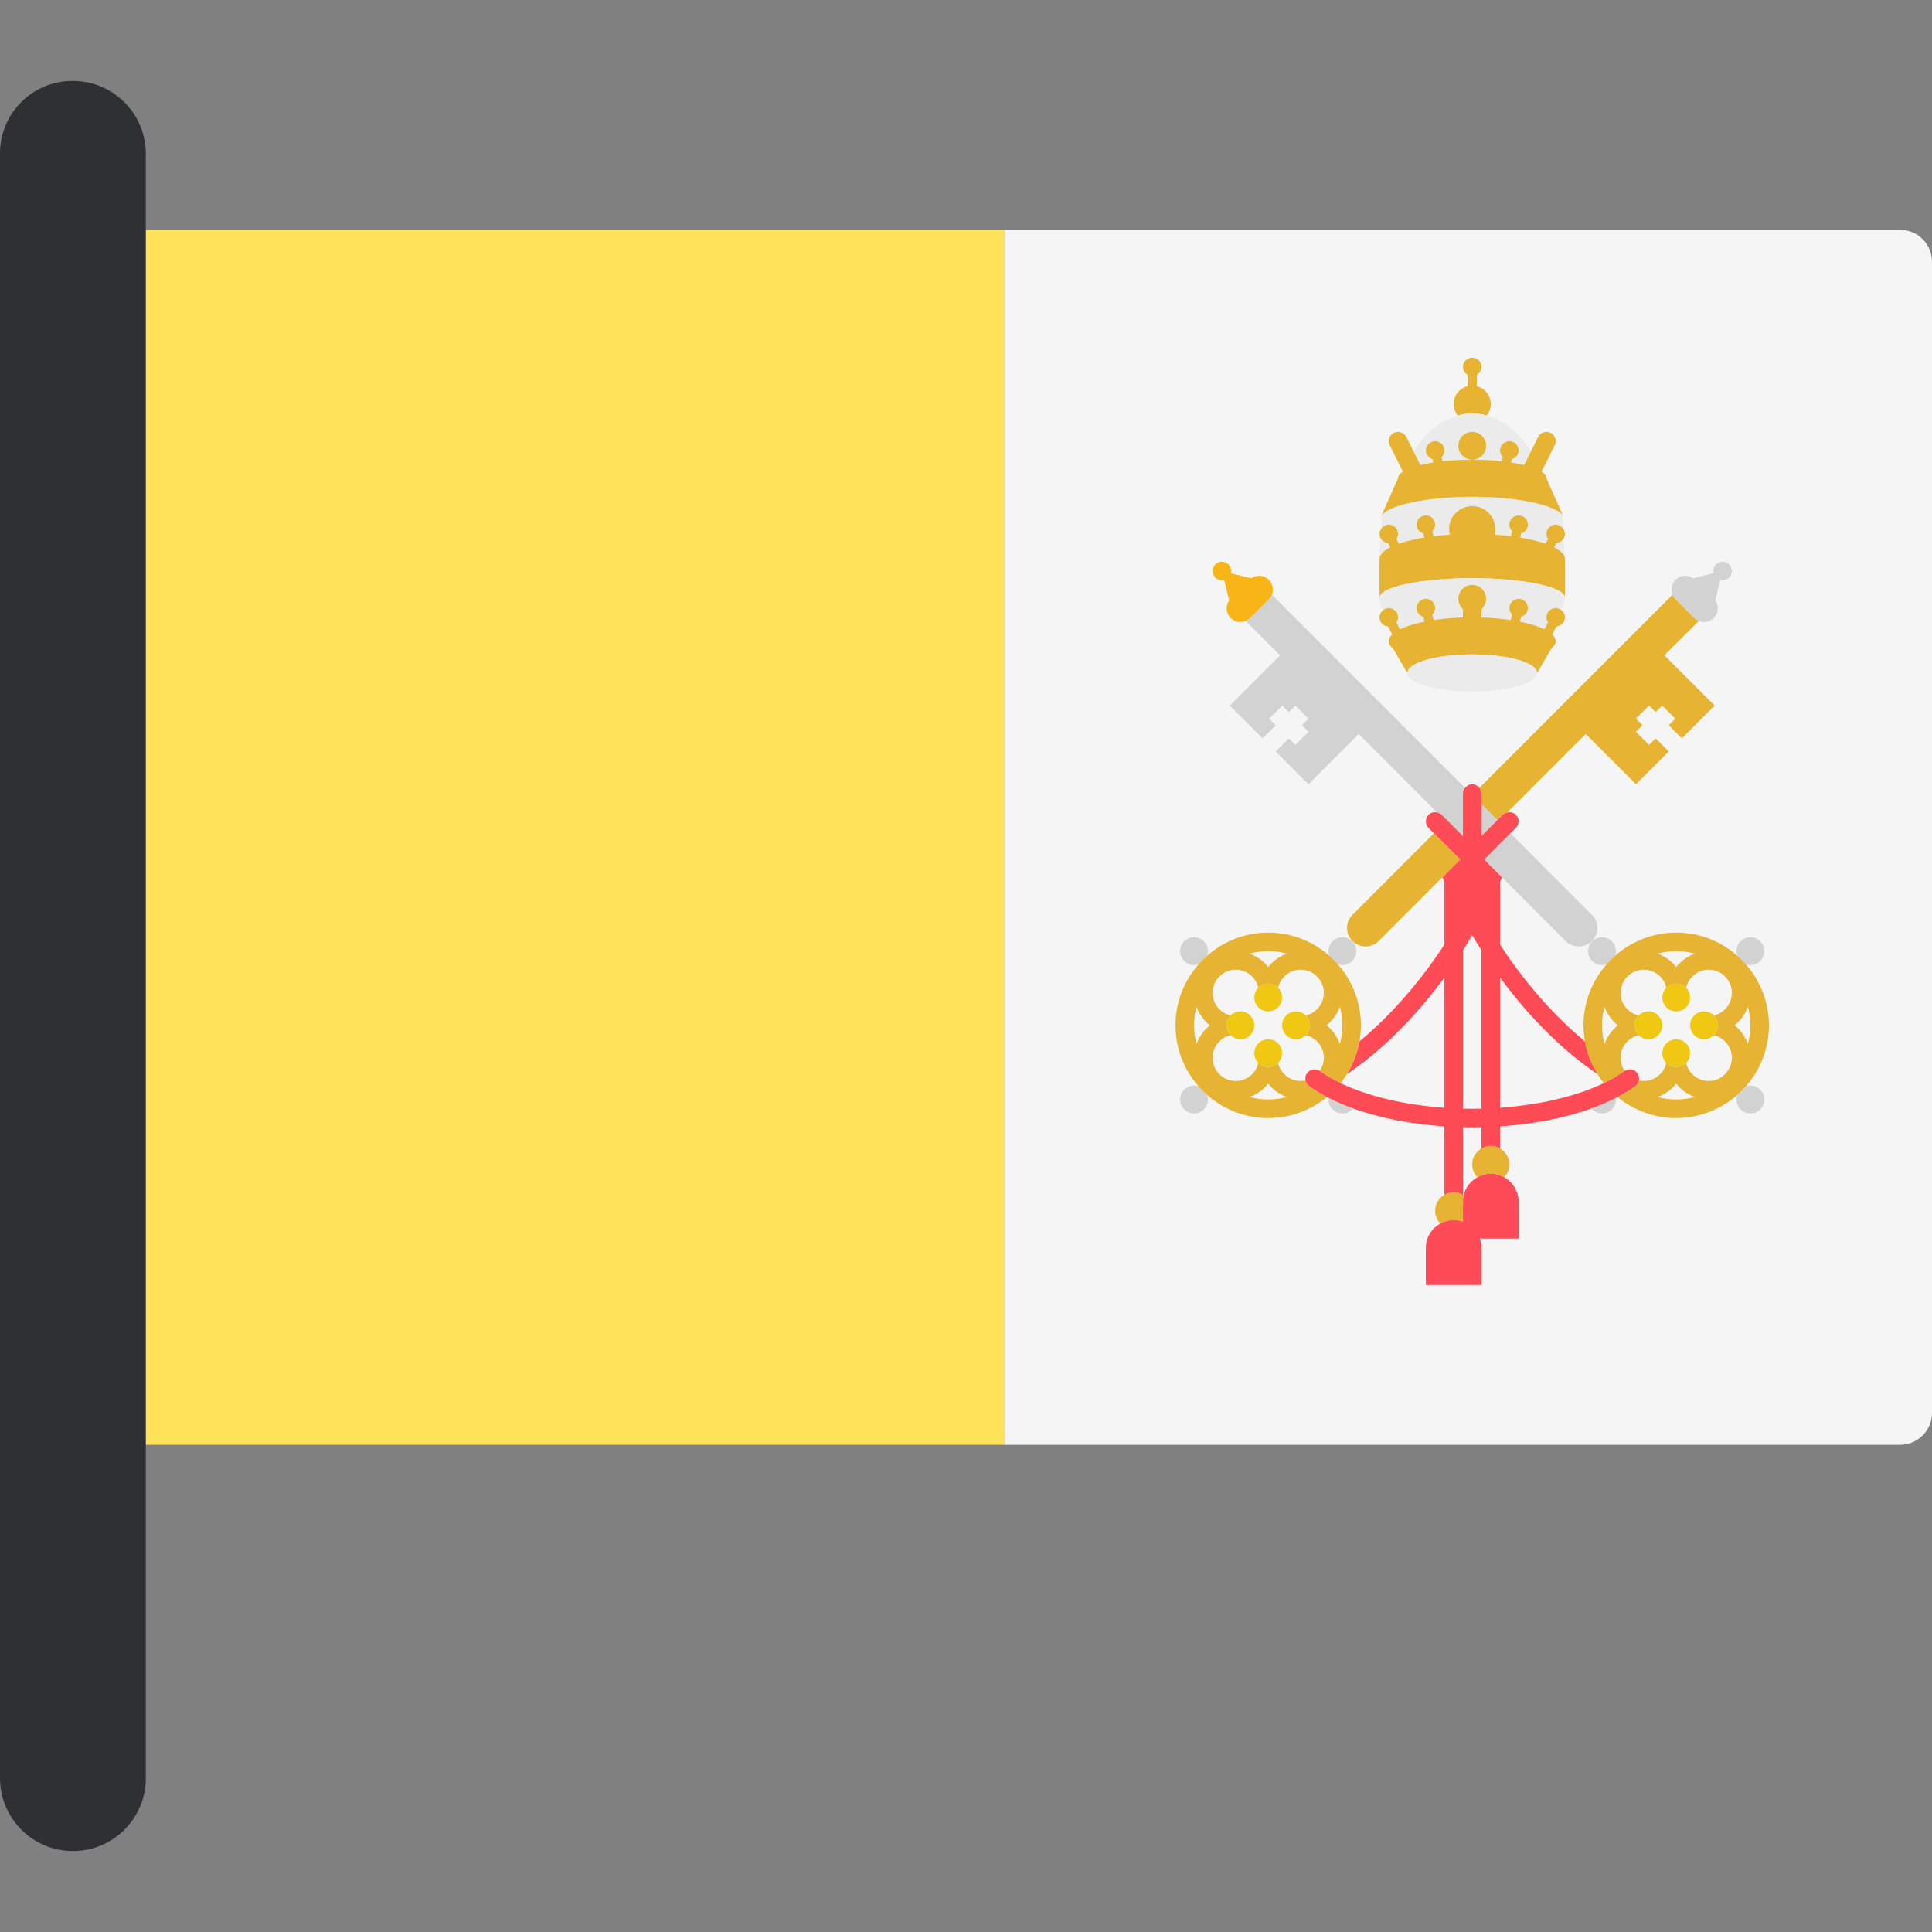 <?xml version="1.0" encoding="iso-8859-1"?>
<!-- Uploaded to: SVG Repo, www.svgrepo.com, Generator: SVG Repo Mixer Tools -->
<svg height="800px" width="800px" version="1.1" id="Layer_1" xmlns="http://www.w3.org/2000/svg" xmlns:xlink="http://www.w3.org/1999/xlink" 
	 viewBox="0 0 512 512" xml:space="preserve">
<rect x="0" y="0" width="512" height="512" fill="#808080" stroke="none"/>
<path style="fill:#F5F5F5;" d="M503.527,60.901H266.271v321.99h237.256c4.68,0,8.473-3.793,8.473-8.473V69.374
	C512,64.694,508.207,60.901,503.527,60.901z"/>
<path style="fill:#FFE15A;" d="M29.014,382.891H266.27V60.901H29.014c-4.679,0-8.473,3.793-8.473,8.473v305.043
	C20.541,379.098,24.335,382.891,29.014,382.891z"/>
<g>
	<path style="fill:#EBEBEB;" d="M412.429,143.908l-0.563,1.126c1.819,0.931,2.858,1.991,2.858,3.118l-0.283-5.596
		C414.062,143.308,413.321,143.846,412.429,143.908z"/>
	<path style="fill:#EBEBEB;" d="M368.439,145.034l-0.563-1.126c-0.891-0.061-1.632-0.6-2.014-1.352l-0.283,5.596
		C365.579,147.025,366.619,145.965,368.439,145.034z"/>
	<path style="fill:#EBEBEB;" d="M368.037,139.025c1.357,0,2.457,1.1,2.457,2.457c0,0.491-0.181,0.923-0.43,1.307l0.647,1.294
		c1.854-0.651,4.14-1.206,6.745-1.634l-0.276-1.106c-1.016-0.302-1.771-1.205-1.771-2.319c0-1.357,1.1-2.457,2.457-2.457
		s2.457,1.1,2.457,2.457c0,0.692-0.291,1.312-0.752,1.759l0.328,1.312c1.369-0.171,2.804-0.307,4.295-0.408
		c-0.111-0.462-0.186-0.938-0.186-1.434c0-3.393,2.751-6.143,6.143-6.143s6.143,2.751,6.143,6.143c0,0.496-0.075,0.972-0.186,1.434
		c1.49,0.101,2.926,0.238,4.295,0.408l0.328-1.312c-0.461-0.447-0.752-1.067-0.752-1.759c0-1.357,1.1-2.457,2.457-2.457
		s2.457,1.1,2.457,2.457c0,1.114-0.755,2.017-1.771,2.319l-0.276,1.106c2.606,0.429,4.89,0.982,6.745,1.634l0.647-1.294
		c-0.248-0.384-0.43-0.816-0.43-1.307c0-1.357,1.1-2.457,2.457-2.457c0.885,0,1.625,0.493,2.058,1.194l-0.189-3.747
		c-2.426-2.755-12.235-4.818-23.983-4.818s-21.558,2.063-23.983,4.818l-0.189,3.747
		C366.412,139.518,367.152,139.025,368.037,139.025z"/>
</g>
<path style="fill:#E6B432;" d="M393.988,110.119c0.665-0.838,1.079-1.885,1.079-3.037c0-2.288-1.57-4.193-3.686-4.741v-3.007
	c0.722-0.429,1.228-1.181,1.228-2.081c0-1.357-1.1-2.457-2.457-2.457s-2.457,1.1-2.457,2.457c0,0.9,0.507,1.652,1.228,2.081v3.007
	c-2.116,0.548-3.686,2.453-3.686,4.741c0,1.152,0.414,2.199,1.079,3.037c1.251-0.342,2.522-0.581,3.836-0.581
	S392.738,109.776,393.988,110.119z"/>
<path style="fill:#EBEBEB;" d="M379.854,122.558l-0.219-0.872c-1.016-0.302-1.771-1.205-1.771-2.319c0-1.357,1.1-2.457,2.457-2.457
	s2.457,1.1,2.457,2.457c0,0.692-0.291,1.312-0.752,1.759l0.277,1.108c2.405-0.262,5.056-0.409,7.847-0.409
	c-2.035,0-3.686-1.65-3.686-3.686s1.65-3.686,3.686-3.686s3.686,1.65,3.686,3.686c0,2.035-1.65,3.686-3.686,3.686
	c2.791,0,5.441,0.147,7.847,0.409l0.277-1.108c-0.461-0.447-0.752-1.067-0.752-1.759c0-1.357,1.1-2.457,2.457-2.457
	s2.457,1.1,2.457,2.457c0,1.114-0.755,2.017-1.771,2.319l-0.219,0.872c1.248,0.193,2.41,0.416,3.453,0.672l1.811-3.623
	c-3.134-4.857-7.183-8.245-11.726-9.488c-1.249-0.342-2.522-0.581-3.836-0.581c-1.313,0-2.586,0.239-3.836,0.581
	c-4.543,1.244-8.592,4.632-11.726,9.488l1.811,3.623C377.444,122.975,378.606,122.751,379.854,122.558z"/>
<g>
	<path style="fill:#E6B432;" d="M387.695,323.774v-5.366c0-0.575,0.081-1.128,0.206-1.664c-0.065-0.043-0.138-0.072-0.206-0.112
		c-0.725-0.422-1.558-0.681-2.457-0.681c-0.9,0-1.732,0.259-2.457,0.681c-1.463,0.851-2.457,2.418-2.457,4.232
		c0,1.322,0.528,2.516,1.377,3.399c1.054-0.582,2.248-0.942,3.537-0.942C386.104,323.323,386.923,323.5,387.695,323.774z"/>
	<path style="fill:#E6B432;" d="M392.609,304.346c-1.463,0.851-2.457,2.418-2.457,4.234c0,1.322,0.528,2.516,1.377,3.399
		c1.054-0.582,2.248-0.942,3.537-0.942c1.29,0,2.483,0.36,3.537,0.942c0.849-0.883,1.377-2.078,1.377-3.399
		c0-1.815-0.995-3.382-2.457-4.234c-0.725-0.422-1.558-0.681-2.457-0.681C394.167,303.665,393.334,303.924,392.609,304.346z"/>
</g>
<path style="fill:#FF4B57;" d="M391.529,311.978c-1.805,0.996-3.151,2.704-3.629,4.766c-0.125,0.536-0.206,1.09-0.206,1.664v5.366
	c-0.772-0.274-1.591-0.451-2.457-0.451c-1.29,0-2.483,0.36-3.537,0.942c-2.275,1.255-3.834,3.648-3.834,6.43v9.83h14.743v-9.83
	c0-0.867-0.177-1.686-0.451-2.457h10.281v-9.83c0-2.781-1.56-5.175-3.834-6.43c-1.054-0.582-2.248-0.942-3.537-0.942
	C393.777,311.036,392.584,311.396,391.529,311.978z"/>
<g>
	<path style="fill:#E6B432;" d="M392.609,213.157l4.198,4.199l1.436-1.436c0.341-0.341,0.764-0.517,1.203-0.616l20.782-20.787
		l13.311,13.311l8.688-8.688l-3.476-3.476l-1.738,1.738l-3.476-3.476l1.738-1.738l-1.738-1.738l3.476-3.474l1.738,1.738l1.738-1.738
		l3.476,3.474l-1.738,1.738l3.476,3.474l8.688-8.688l-13.315-13.315l9.111-9.114c-0.439-0.18-0.852-0.447-1.209-0.804l-4.915-4.915
		c-0.367-0.367-0.635-0.792-0.815-1.244l-51.194,51.207c0.327,0.417,0.553,0.92,0.553,1.491v2.873h0.002V213.157z"/>
	<path style="fill:#E6B432;" d="M386.973,227.783l-6.951-6.951l-21.605,21.61c-1.919,1.92-1.919,5.032,0.001,6.95
		c0.96,0.959,2.217,1.44,3.474,1.44s2.516-0.48,3.476-1.44l16.886-16.891L386.973,227.783z"/>
</g>
<g>
	<path style="fill:#D2D2D2;" d="M319.894,253.289c0.136-0.386,0.225-0.795,0.225-1.227c0-2.036-1.65-3.686-3.686-3.686
		c-2.035,0-3.686,1.65-3.686,3.686s1.65,3.686,3.686,3.686c0.433,0,0.842-0.088,1.227-0.225
		C318.358,254.73,319.102,253.985,319.894,253.289z"/>
	<path style="fill:#D2D2D2;" d="M317.661,287.917c-0.386-0.138-0.795-0.225-1.227-0.225c-2.035,0-3.686,1.65-3.686,3.686
		c0,2.035,1.65,3.686,3.686,3.686s3.686-1.65,3.686-3.686c0-0.433-0.089-0.841-0.225-1.227
		C319.102,289.454,318.358,288.708,317.661,287.917z"/>
	<path style="fill:#D2D2D2;" d="M354.523,255.521c0.386,0.136,0.795,0.225,1.227,0.225c2.035,0,3.686-1.65,3.686-3.686
		c0-2.036-1.65-3.686-3.686-3.686s-3.686,1.65-3.686,3.686c0,0.433,0.089,0.842,0.225,1.227
		C353.081,253.985,353.825,254.73,354.523,255.521z"/>
	<path style="fill:#D2D2D2;" d="M352.064,291.378c0,2.035,1.65,3.686,3.686,3.686c1.135,0,2.138-0.523,2.813-1.332
		c-2.309-0.836-4.469-1.767-6.456-2.787C352.091,291.089,352.064,291.23,352.064,291.378z"/>
</g>
<path style="fill:#E6B432;" d="M346.932,287.819c-0.517-0.375-0.827-0.919-0.947-1.498c-0.418,0.09-0.849,0.143-1.293,0.143
	c-2.918,0-5.357-2.049-5.98-4.783c-0.668,0.676-1.595,1.097-2.62,1.097s-1.953-0.421-2.621-1.097
	c-0.623,2.734-3.061,4.783-5.98,4.783c-3.387,0-6.143-2.755-6.143-6.143c0-2.919,2.05-5.357,4.783-5.98
	c-0.676-0.668-1.097-1.595-1.097-2.62c0-1.026,0.421-1.953,1.097-2.621c-2.732-0.623-4.783-3.061-4.783-5.98
	c0-3.388,2.756-6.143,6.143-6.143c2.918,0,5.357,2.05,5.98,4.783c0.668-0.677,1.595-1.097,2.621-1.097s1.953,0.42,2.62,1.097
	c0.623-2.733,3.061-4.783,5.98-4.783c3.387,0,6.143,2.755,6.143,6.143c0,2.919-2.05,5.357-4.783,5.98
	c0.676,0.668,1.097,1.595,1.097,2.62c0,1.026-0.421,1.953-1.097,2.621c2.732,0.623,4.783,3.061,4.783,5.98
	c0,1.295-0.408,2.495-1.095,3.487c0.023,0.016,0.051,0.017,0.074,0.033c1.59,1.151,3.422,2.221,5.457,3.199
	c0.612-0.764,1.168-1.573,1.688-2.408c1.619-2.608,2.763-5.532,3.312-8.665c0.242-1.383,0.393-2.795,0.393-4.246
	c0-6.207-2.332-11.868-6.142-16.197c-0.696-0.792-1.441-1.536-2.233-2.233c-4.329-3.81-9.991-6.142-16.197-6.142
	c-6.207,0-11.868,2.333-16.197,6.142c-0.792,0.696-1.536,1.441-2.233,2.233c-3.81,4.331-6.142,9.991-6.142,16.197
	c0,6.207,2.332,11.868,6.142,16.197c0.696,0.791,1.441,1.536,2.233,2.233c4.329,3.81,9.991,6.142,16.197,6.142
	c5.904,0,11.327-2.096,15.568-5.579C349.95,289.812,348.356,288.851,346.932,287.819z M355.089,266.749
	c0.417,1.591,0.662,3.251,0.662,4.971s-0.244,3.38-0.662,4.971c-0.694-1.98-1.924-3.686-3.532-4.971
	C353.163,270.434,354.395,268.728,355.089,266.749z M341.063,252.723c-1.98,0.694-3.686,1.924-4.971,3.532
	c-1.286-1.608-2.992-2.838-4.971-3.532c1.591-0.417,3.252-0.661,4.971-0.661C337.811,252.062,339.471,252.306,341.063,252.723z
	 M317.095,266.749c0.694,1.98,1.924,3.686,3.532,4.971c-1.607,1.286-2.838,2.992-3.532,4.971c-0.417-1.591-0.662-3.251-0.662-4.971
	C316.434,269.999,316.678,268.339,317.095,266.749z M331.12,290.716c1.98-0.693,3.686-1.924,4.971-3.532
	c1.286,1.608,2.991,2.838,4.971,3.532c-1.591,0.417-3.252,0.662-4.971,0.662S332.712,291.133,331.12,290.716z"/>
<g>
	<path style="fill:#F0C814;" d="M332.406,271.72c0-2.035-1.65-3.686-3.686-3.686c-1.01,0-1.923,0.407-2.589,1.065
		c-0.676,0.668-1.097,1.595-1.097,2.621s0.421,1.953,1.097,2.62c0.666,0.658,1.579,1.065,2.589,1.065
		C330.756,275.405,332.406,273.755,332.406,271.72z"/>
	<path style="fill:#F0C814;" d="M339.777,271.72c0,2.035,1.65,3.686,3.686,3.686c1.01,0,1.923-0.407,2.589-1.065
		c0.676-0.668,1.097-1.595,1.097-2.62c0-1.026-0.421-1.953-1.097-2.621c-0.666-0.658-1.579-1.065-2.589-1.065
		C341.428,268.033,339.777,269.684,339.777,271.72z"/>
	<path style="fill:#F0C814;" d="M336.092,268.033c2.035,0,3.686-1.65,3.686-3.686c0-1.01-0.407-1.923-1.065-2.589
		c-0.668-0.677-1.595-1.097-2.621-1.097s-1.953,0.42-2.621,1.097c-0.658,0.665-1.065,1.579-1.065,2.589
		C332.406,266.383,334.056,268.033,336.092,268.033z"/>
	<path style="fill:#F0C814;" d="M336.092,275.405c-2.035,0-3.686,1.65-3.686,3.686c0,1.01,0.407,1.923,1.065,2.589
		c0.668,0.676,1.595,1.097,2.621,1.097s1.953-0.421,2.621-1.097c0.658-0.665,1.065-1.579,1.065-2.589
		C339.777,277.056,338.127,275.405,336.092,275.405z"/>
</g>
<g>
	<path style="fill:#D2D2D2;" d="M448.979,163.747c0.357,0.357,0.77,0.624,1.209,0.804c0.447,0.182,0.921,0.276,1.397,0.276
		c0.944,0,1.886-0.36,2.606-1.08c1.277-1.277,1.355-3.226,0.366-4.662l1.358-5.434c0.192,0.049,0.377,0.118,0.585,0.118
		c1.357,0,2.457-1.1,2.457-2.457s-1.1-2.457-2.457-2.457s-2.457,1.1-2.457,2.457c0,0.208,0.069,0.392,0.118,0.584l-5.434,1.358
		c-1.436-0.989-3.385-0.913-4.662,0.366c-1.074,1.074-1.341,2.642-0.815,3.967c0.18,0.453,0.449,0.878,0.815,1.244L448.979,163.747z
		"/>
	<path style="fill:#D2D2D2;" d="M387.695,221.556v-1.439v-9.83c0-0.572,0.226-1.075,0.553-1.491l-51.194-51.207
		c-0.18,0.453-0.449,0.878-0.815,1.244l-4.915,4.915c-0.357,0.357-0.77,0.624-1.209,0.804l9.111,9.114l-13.315,13.315l8.688,8.688
		l3.476-3.474l-1.738-1.738l3.476-3.474l1.738,1.738l1.738-1.738l3.476,3.474l-1.738,1.738l1.738,1.738l-3.476,3.476l-1.738-1.738
		l-3.476,3.476l8.688,8.688l13.311-13.311l20.782,20.787c0.438,0.099,0.861,0.275,1.203,0.616L387.695,221.556z"/>
	<path style="fill:#D2D2D2;" d="M393.331,227.783l4.716,4.719l16.886,16.891c0.96,0.96,2.217,1.44,3.476,1.44s2.515-0.48,3.474-1.44
		c1.92-1.917,1.92-5.03,0.001-6.95l-21.605-21.61L393.331,227.783z"/>
	<polygon style="fill:#D2D2D2;" points="392.609,220.117 392.609,221.556 396.808,217.358 392.609,213.157 	"/>
	<path style="fill:#D2D2D2;" d="M462.643,255.521c0.386,0.136,0.795,0.225,1.227,0.225c2.036,0,3.686-1.65,3.686-3.686
		c0-2.036-1.65-3.686-3.686-3.686c-2.035,0-3.686,1.65-3.686,3.686c0,0.433,0.089,0.842,0.225,1.227
		C461.202,253.985,461.947,254.73,462.643,255.521z"/>
	<path style="fill:#D2D2D2;" d="M463.87,287.692c-0.433,0-0.842,0.089-1.227,0.225c-0.696,0.791-1.441,1.536-2.234,2.234
		c-0.136,0.386-0.225,0.795-0.225,1.227c0,2.035,1.65,3.686,3.686,3.686s3.686-1.65,3.686-3.686
		C467.556,289.343,465.907,287.692,463.87,287.692z"/>
	<path style="fill:#D2D2D2;" d="M428.015,253.289c0.138-0.386,0.225-0.795,0.225-1.227c0-2.036-1.65-3.686-3.686-3.686
		s-3.686,1.65-3.686,3.686s1.65,3.686,3.686,3.686c0.433,0,0.842-0.088,1.227-0.225C426.479,254.73,427.223,253.985,428.015,253.289
		z"/>
	<path style="fill:#D2D2D2;" d="M424.554,295.063c2.035,0,3.686-1.65,3.686-3.686c0-0.148-0.027-0.289-0.044-0.432
		c-1.987,1.02-4.146,1.951-6.456,2.787C422.417,294.54,423.419,295.063,424.554,295.063z"/>
</g>
<path style="fill:#E6B432;" d="M462.643,287.917c3.81-4.329,6.142-9.991,6.142-16.197s-2.332-11.868-6.142-16.197
	c-0.696-0.792-1.441-1.536-2.234-2.234c-4.329-3.81-9.991-6.142-16.197-6.142c-6.207,0-11.868,2.333-16.197,6.142
	c-0.791,0.696-1.536,1.441-2.233,2.234c-3.81,4.331-6.142,9.991-6.142,16.197c0,1.458,0.151,2.88,0.397,4.269
	c0.551,3.126,1.693,6.042,3.309,8.643c0.519,0.836,1.076,1.643,1.688,2.408c2.033-0.978,3.865-2.047,5.453-3.196
	c0.025-0.018,0.054-0.019,0.079-0.036c-0.688-0.991-1.095-2.191-1.095-3.487c0-2.919,2.05-5.357,4.783-5.98
	c-0.676-0.668-1.097-1.595-1.097-2.62c0-1.026,0.42-1.953,1.097-2.621c-2.732-0.623-4.783-3.061-4.783-5.98
	c0-3.388,2.756-6.143,6.143-6.143c2.918,0,5.357,2.05,5.98,4.783c0.668-0.677,1.595-1.097,2.62-1.097s1.953,0.42,2.621,1.097
	c0.623-2.733,3.062-4.783,5.98-4.783c3.387,0,6.143,2.755,6.143,6.143c0,2.919-2.05,5.357-4.783,5.98
	c0.676,0.668,1.097,1.595,1.097,2.62c0,1.026-0.421,1.953-1.097,2.621c2.732,0.623,4.783,3.061,4.783,5.98
	c0,3.388-2.756,6.143-6.143,6.143c-2.918,0-5.357-2.049-5.98-4.783c-0.668,0.676-1.595,1.097-2.621,1.097s-1.953-0.421-2.62-1.097
	c-0.623,2.734-3.061,4.783-5.98,4.783c-0.446,0-0.877-0.053-1.296-0.143c-0.119,0.581-0.431,1.127-0.949,1.501
	c-1.423,1.031-3.015,1.99-4.724,2.891c4.242,3.483,9.664,5.579,15.569,5.579c6.208,0,11.868-2.332,16.197-6.142
	C461.202,289.454,461.947,288.708,462.643,287.917z M425.215,276.69c-0.417-1.591-0.662-3.251-0.662-4.971s0.244-3.38,0.662-4.971
	c0.694,1.98,1.924,3.686,3.532,4.971C427.141,273.006,425.909,274.711,425.215,276.69z M444.212,256.255
	c-1.286-1.608-2.992-2.838-4.971-3.532c1.591-0.417,3.252-0.661,4.971-0.661s3.38,0.244,4.971,0.661
	C447.204,253.417,445.498,254.647,444.212,256.255z M463.209,266.749c0.417,1.591,0.662,3.251,0.662,4.971s-0.244,3.38-0.662,4.971
	c-0.694-1.98-1.924-3.686-3.532-4.971C461.285,270.434,462.515,268.728,463.209,266.749z M439.241,290.716
	c1.98-0.693,3.686-1.924,4.971-3.532c1.286,1.608,2.992,2.838,4.971,3.532c-1.591,0.417-3.251,0.662-4.971,0.662
	S440.833,291.133,439.241,290.716z"/>
<g>
	<path style="fill:#F0C814;" d="M447.899,271.72c0,2.035,1.65,3.686,3.686,3.686c1.01,0,1.923-0.407,2.589-1.065
		c0.676-0.668,1.097-1.595,1.097-2.62c0-1.026-0.421-1.953-1.097-2.621c-0.666-0.658-1.579-1.065-2.589-1.065
		C449.549,268.033,447.899,269.684,447.899,271.72z"/>
	<path style="fill:#F0C814;" d="M440.527,271.72c0-2.035-1.65-3.686-3.686-3.686c-1.01,0-1.923,0.407-2.589,1.065
		c-0.676,0.668-1.097,1.595-1.097,2.621s0.42,1.953,1.097,2.62c0.666,0.658,1.579,1.065,2.589,1.065
		C438.877,275.405,440.527,273.755,440.527,271.72z"/>
	<path style="fill:#F0C814;" d="M444.212,268.033c2.035,0,3.686-1.65,3.686-3.686c0-1.01-0.407-1.923-1.065-2.589
		c-0.668-0.677-1.595-1.097-2.621-1.097s-1.953,0.42-2.621,1.097c-0.658,0.665-1.065,1.579-1.065,2.589
		C440.527,266.383,442.177,268.033,444.212,268.033z"/>
	<path style="fill:#F0C814;" d="M444.212,275.405c-2.035,0-3.686,1.65-3.686,3.686c0,1.01,0.407,1.923,1.065,2.589
		c0.668,0.676,1.595,1.097,2.621,1.097s1.953-0.421,2.621-1.097c0.658-0.665,1.065-1.579,1.065-2.589
		C447.899,277.056,446.249,275.405,444.212,275.405z"/>
</g>
<path style="fill:#F7B518;" d="M336.241,158.833c0.367-0.367,0.635-0.792,0.815-1.244c0.527-1.326,0.258-2.895-0.815-3.967
	c-1.277-1.277-3.226-1.355-4.662-0.366l-5.434-1.358c0.049-0.192,0.118-0.377,0.118-0.584c0-1.357-1.1-2.457-2.457-2.457
	s-2.457,1.1-2.457,2.457s1.1,2.457,2.457,2.457c0.208,0,0.392-0.069,0.584-0.118l1.358,5.434c-0.989,1.436-0.913,3.385,0.366,4.662
	c0.72,0.72,1.663,1.08,2.606,1.08c0.476,0,0.95-0.094,1.397-0.276c0.439-0.18,0.852-0.447,1.209-0.804L336.241,158.833z"/>
<path style="fill:#FF4B55;" d="M433.367,287.821c0.518-0.375,0.829-0.92,0.949-1.501c0.133-0.651,0.021-1.35-0.4-1.93
	c-0.779-1.073-2.258-1.319-3.353-0.583c-0.025,0.017-0.054,0.018-0.079,0.036c-1.589,1.15-3.42,2.219-5.453,3.196
	c-7.205,3.466-16.959,5.778-27.509,6.526v-34.515c10.725,14.645,21.169,22.515,25.821,25.582c-1.615-2.601-2.758-5.517-3.309-8.643
	c-5.948-4.92-14.357-13.185-22.512-25.646v-16.696c0.174-0.384,0.352-0.756,0.525-1.144l-4.716-4.719l6.951-6.951l1.436-1.436
	c0.96-0.959,0.96-2.515,0-3.474c-0.618-0.618-1.478-0.794-2.272-0.616c-0.438,0.099-0.861,0.275-1.203,0.616l-1.436,1.436
	l-4.198,4.198v-1.439v-6.958v-2.87c0-0.573-0.226-1.075-0.553-1.491c-0.45-0.574-1.118-0.966-1.903-0.966
	c-0.786,0-1.453,0.392-1.903,0.966c-0.327,0.417-0.553,0.92-0.553,1.491v9.83v1.439l-5.634-5.634
	c-0.341-0.341-0.764-0.517-1.203-0.616c-0.794-0.179-1.654-0.003-2.272,0.616c-0.96,0.96-0.96,2.515,0,3.474l1.436,1.436
	l6.951,6.951l-4.716,4.719c0.173,0.388,0.351,0.761,0.525,1.144v16.677c-8.146,12.436-16.558,20.71-22.509,25.643
	c-0.549,3.133-1.693,6.058-3.312,8.665c4.653-3.066,15.096-10.936,25.821-25.582v34.515c-10.55-0.746-20.304-3.059-27.509-6.525
	c-2.035-0.979-3.868-2.048-5.457-3.199c-0.023-0.017-0.051-0.018-0.074-0.033c-1.094-0.74-2.577-0.49-3.358,0.581
	c-0.421,0.582-0.532,1.28-0.398,1.933c0.119,0.58,0.43,1.124,0.947,1.498c1.424,1.032,3.017,1.993,4.728,2.895
	c0.148,0.078,0.296,0.156,0.447,0.233c1.987,1.02,4.147,1.951,6.456,2.787c6.978,2.525,15.292,4.177,24.217,4.767v18.133
	c0.725-0.422,1.558-0.681,2.457-0.681c0.9,0,1.732,0.259,2.457,0.681V298.72c0.817,0.017,1.633,0.035,2.457,0.035
	s1.641-0.018,2.457-0.035v5.631c0.725-0.422,1.558-0.681,2.457-0.681c0.9,0,1.732,0.259,2.457,0.681v-5.847
	c8.924-0.59,17.239-2.241,24.217-4.766c2.309-0.836,4.469-1.767,6.456-2.787c0.15-0.077,0.299-0.155,0.447-0.232
	C430.353,289.812,431.945,288.852,433.367,287.821z M390.152,293.835c-0.822,0-1.641-0.017-2.457-0.036V251.86
	c0.824-1.293,1.643-2.639,2.457-4.017c0.815,1.378,1.633,2.724,2.457,4.017v41.939C391.793,293.818,390.974,293.835,390.152,293.835
	z"/>
<g>
	<path style="fill:#E6B432;" d="M390.152,153.224c13.572,0,24.573,2.323,24.573,5.188c0-4.82,0-9.524,0-10.258
		c0-1.127-1.039-2.188-2.858-3.118l0.563-1.126c0.891-0.061,1.632-0.6,2.014-1.352c0.165-0.326,0.283-0.68,0.283-1.074
		c0-0.472-0.168-0.889-0.4-1.263c-0.433-0.702-1.173-1.194-2.058-1.194c-1.357,0-2.457,1.1-2.457,2.457
		c0,0.491,0.181,0.923,0.43,1.307l-0.647,1.294c-1.854-0.651-4.14-1.206-6.745-1.634l0.276-1.106
		c1.016-0.302,1.771-1.205,1.771-2.319c0-1.357-1.1-2.457-2.457-2.457s-2.457,1.1-2.457,2.457c0,0.692,0.291,1.312,0.752,1.759
		l-0.328,1.312c-1.369-0.171-2.804-0.307-4.295-0.408c0.111-0.462,0.186-0.938,0.186-1.434c0-3.393-2.751-6.143-6.143-6.143
		s-6.143,2.751-6.143,6.143c0,0.496,0.075,0.972,0.186,1.434c-1.49,0.101-2.926,0.238-4.295,0.408l-0.328-1.312
		c0.461-0.447,0.752-1.067,0.752-1.759c0-1.357-1.1-2.457-2.457-2.457s-2.457,1.1-2.457,2.457c0,1.114,0.755,2.017,1.771,2.319
		l0.276,1.106c-2.606,0.429-4.89,0.982-6.745,1.634l-0.647-1.294c0.248-0.384,0.43-0.816,0.43-1.307c0-1.357-1.1-2.457-2.457-2.457
		c-0.885,0-1.625,0.493-2.058,1.194c-0.231,0.374-0.4,0.791-0.4,1.263c0,0.393,0.116,0.747,0.283,1.074
		c0.382,0.752,1.123,1.29,2.014,1.352l0.563,1.126c-1.819,0.931-2.859,1.992-2.859,3.118c0,0.735,0,5.438,0,10.258
		C365.579,155.546,376.58,153.224,390.152,153.224z"/>
	<path style="fill:#E6B432;" d="M365.579,158.684l0.031-0.013c-0.007-0.082-0.031-0.194-0.031-0.261
		C365.579,158.502,365.579,158.593,365.579,158.684z"/>
	<path style="fill:#E6B432;" d="M414.725,158.684c0-0.092,0-0.181,0-0.273c0,0.067-0.023,0.178-0.031,0.261L414.725,158.684z"/>
</g>
<path style="fill:#EBEBEB;" d="M370.494,163.599c0,0.491-0.181,0.923-0.43,1.307l0.932,1.862c1.626-0.806,3.847-1.499,6.503-2.03
	l-0.32-1.279c-1.016-0.302-1.771-1.205-1.771-2.319c0-1.357,1.1-2.457,2.457-2.457s2.457,1.1,2.457,2.457
	c0,0.692-0.291,1.312-0.752,1.759l0.355,1.418c2.371-0.354,4.99-0.591,7.769-0.678v-2.226c-0.749-0.675-1.228-1.642-1.228-2.729
	c0-2.036,1.65-3.686,3.686-3.686s3.686,1.65,3.686,3.686c0,1.087-0.48,2.054-1.228,2.729v2.226c2.779,0.087,5.399,0.324,7.769,0.678
	l0.354-1.418c-0.461-0.447-0.752-1.067-0.752-1.759c0-1.357,1.1-2.457,2.457-2.457s2.457,1.1,2.457,2.457
	c0,1.113-0.755,2.017-1.771,2.319l-0.32,1.279c2.657,0.531,4.879,1.224,6.503,2.03l0.932-1.862c-0.248-0.384-0.43-0.816-0.43-1.307
	c0-1.357,1.1-2.457,2.457-2.457c0.589,0,1.106,0.235,1.529,0.579c0.547-1.343,0.838-2.409,0.898-3.049
	c0.007-0.082,0.031-0.194,0.031-0.261c0-2.865-11.001-5.188-24.573-5.188s-24.573,2.323-24.573,5.188
	c0,0.067,0.023,0.178,0.031,0.261c0.06,0.64,0.351,1.706,0.898,3.049c0.423-0.344,0.941-0.579,1.529-0.579
	C369.394,161.142,370.494,162.242,370.494,163.599z"/>
<path style="fill:#E6B432;" d="M365.579,163.599c0,1.3,1.018,2.337,2.295,2.424l1.061,2.12c-0.576,0.563-0.899,1.157-0.899,1.773
	c0,0.709,0.428,1.388,1.181,2.025l3.734,6.4c0-2.714,7.702-4.915,17.201-4.915s17.201,2.2,17.201,4.915l3.734-6.4
	c0.754-0.636,1.181-1.316,1.181-2.025c0-0.616-0.323-1.21-0.899-1.773l1.061-2.12c1.278-0.087,2.295-1.125,2.295-2.424
	c0-0.77-0.375-1.428-0.929-1.878c-0.423-0.344-0.941-0.579-1.529-0.579c-1.357,0-2.457,1.1-2.457,2.457
	c0,0.491,0.181,0.923,0.43,1.307l-0.932,1.862c-1.626-0.806-3.847-1.499-6.503-2.03l0.32-1.279c1.016-0.302,1.771-1.205,1.771-2.319
	c0-1.357-1.1-2.457-2.457-2.457s-2.457,1.1-2.457,2.457c0,0.692,0.291,1.312,0.752,1.759l-0.354,1.418
	c-2.371-0.354-4.99-0.591-7.769-0.678v-2.226c0.749-0.675,1.228-1.642,1.228-2.729c0-2.036-1.65-3.686-3.686-3.686
	c-2.035,0-3.686,1.65-3.686,3.686c0,1.087,0.48,2.054,1.228,2.729v2.226c-2.779,0.087-5.399,0.324-7.769,0.678l-0.355-1.418
	c0.461-0.447,0.752-1.067,0.752-1.759c0-1.357-1.1-2.457-2.457-2.457s-2.457,1.1-2.457,2.457c0,1.113,0.755,2.017,1.771,2.319
	l0.32,1.279c-2.657,0.531-4.879,1.224-6.503,2.03l-0.932-1.862c0.248-0.384,0.43-0.816,0.43-1.307c0-1.357-1.1-2.457-2.457-2.457
	c-0.587,0-1.106,0.235-1.529,0.579C365.954,162.171,365.579,162.829,365.579,163.599z"/>
<ellipse style="fill:#EBEBEB;" cx="390.15" cy="178.339" rx="17.196" ry="4.915"/>
<g>
	<path style="fill:#E6B432;" d="M414.136,136.472l-4.325-9.733c0-0.614-0.471-1.2-1.295-1.743l3.494-6.987
		c0.607-1.214,0.115-2.69-1.099-3.297c-1.216-0.602-2.69-0.113-3.297,1.099l-1.898,3.796l-1.811,3.623
		c-1.043-0.255-2.205-0.479-3.453-0.672l0.219-0.872c1.016-0.302,1.771-1.205,1.771-2.319c0-1.357-1.1-2.457-2.457-2.457
		s-2.457,1.1-2.457,2.457c0,0.692,0.291,1.312,0.752,1.759l-0.28,1.108c-2.405-0.262-5.056-0.409-7.847-0.409
		s-5.441,0.147-7.847,0.409l-0.277-1.108c0.461-0.447,0.752-1.067,0.752-1.759c0-1.357-1.1-2.457-2.457-2.457
		s-2.457,1.1-2.457,2.457c0,1.114,0.755,2.017,1.771,2.319l0.219,0.872c-1.248,0.193-2.41,0.416-3.453,0.672l-1.811-3.623
		l-1.899-3.796c-0.609-1.212-2.079-1.702-3.297-1.099c-1.214,0.608-1.706,2.083-1.099,3.297l3.494,6.987
		c-0.824,0.543-1.295,1.128-1.295,1.743l-4.325,9.733c2.426-2.755,12.235-4.818,23.983-4.818S411.71,133.716,414.136,136.472z"/>
	<circle style="fill:#E6B432;" cx="390.15" cy="118.139" r="3.686"/>
</g>
<path style="fill:#2E3033;" d="M19.323,490.544L19.323,490.544C8.651,490.544,0,481.892,0,471.22V40.62
	c0-10.584,8.58-19.165,19.164-19.165h0.159c10.672,0,19.323,8.651,19.323,19.323v430.443
	C38.647,481.892,29.995,490.544,19.323,490.544z"/>
</svg>